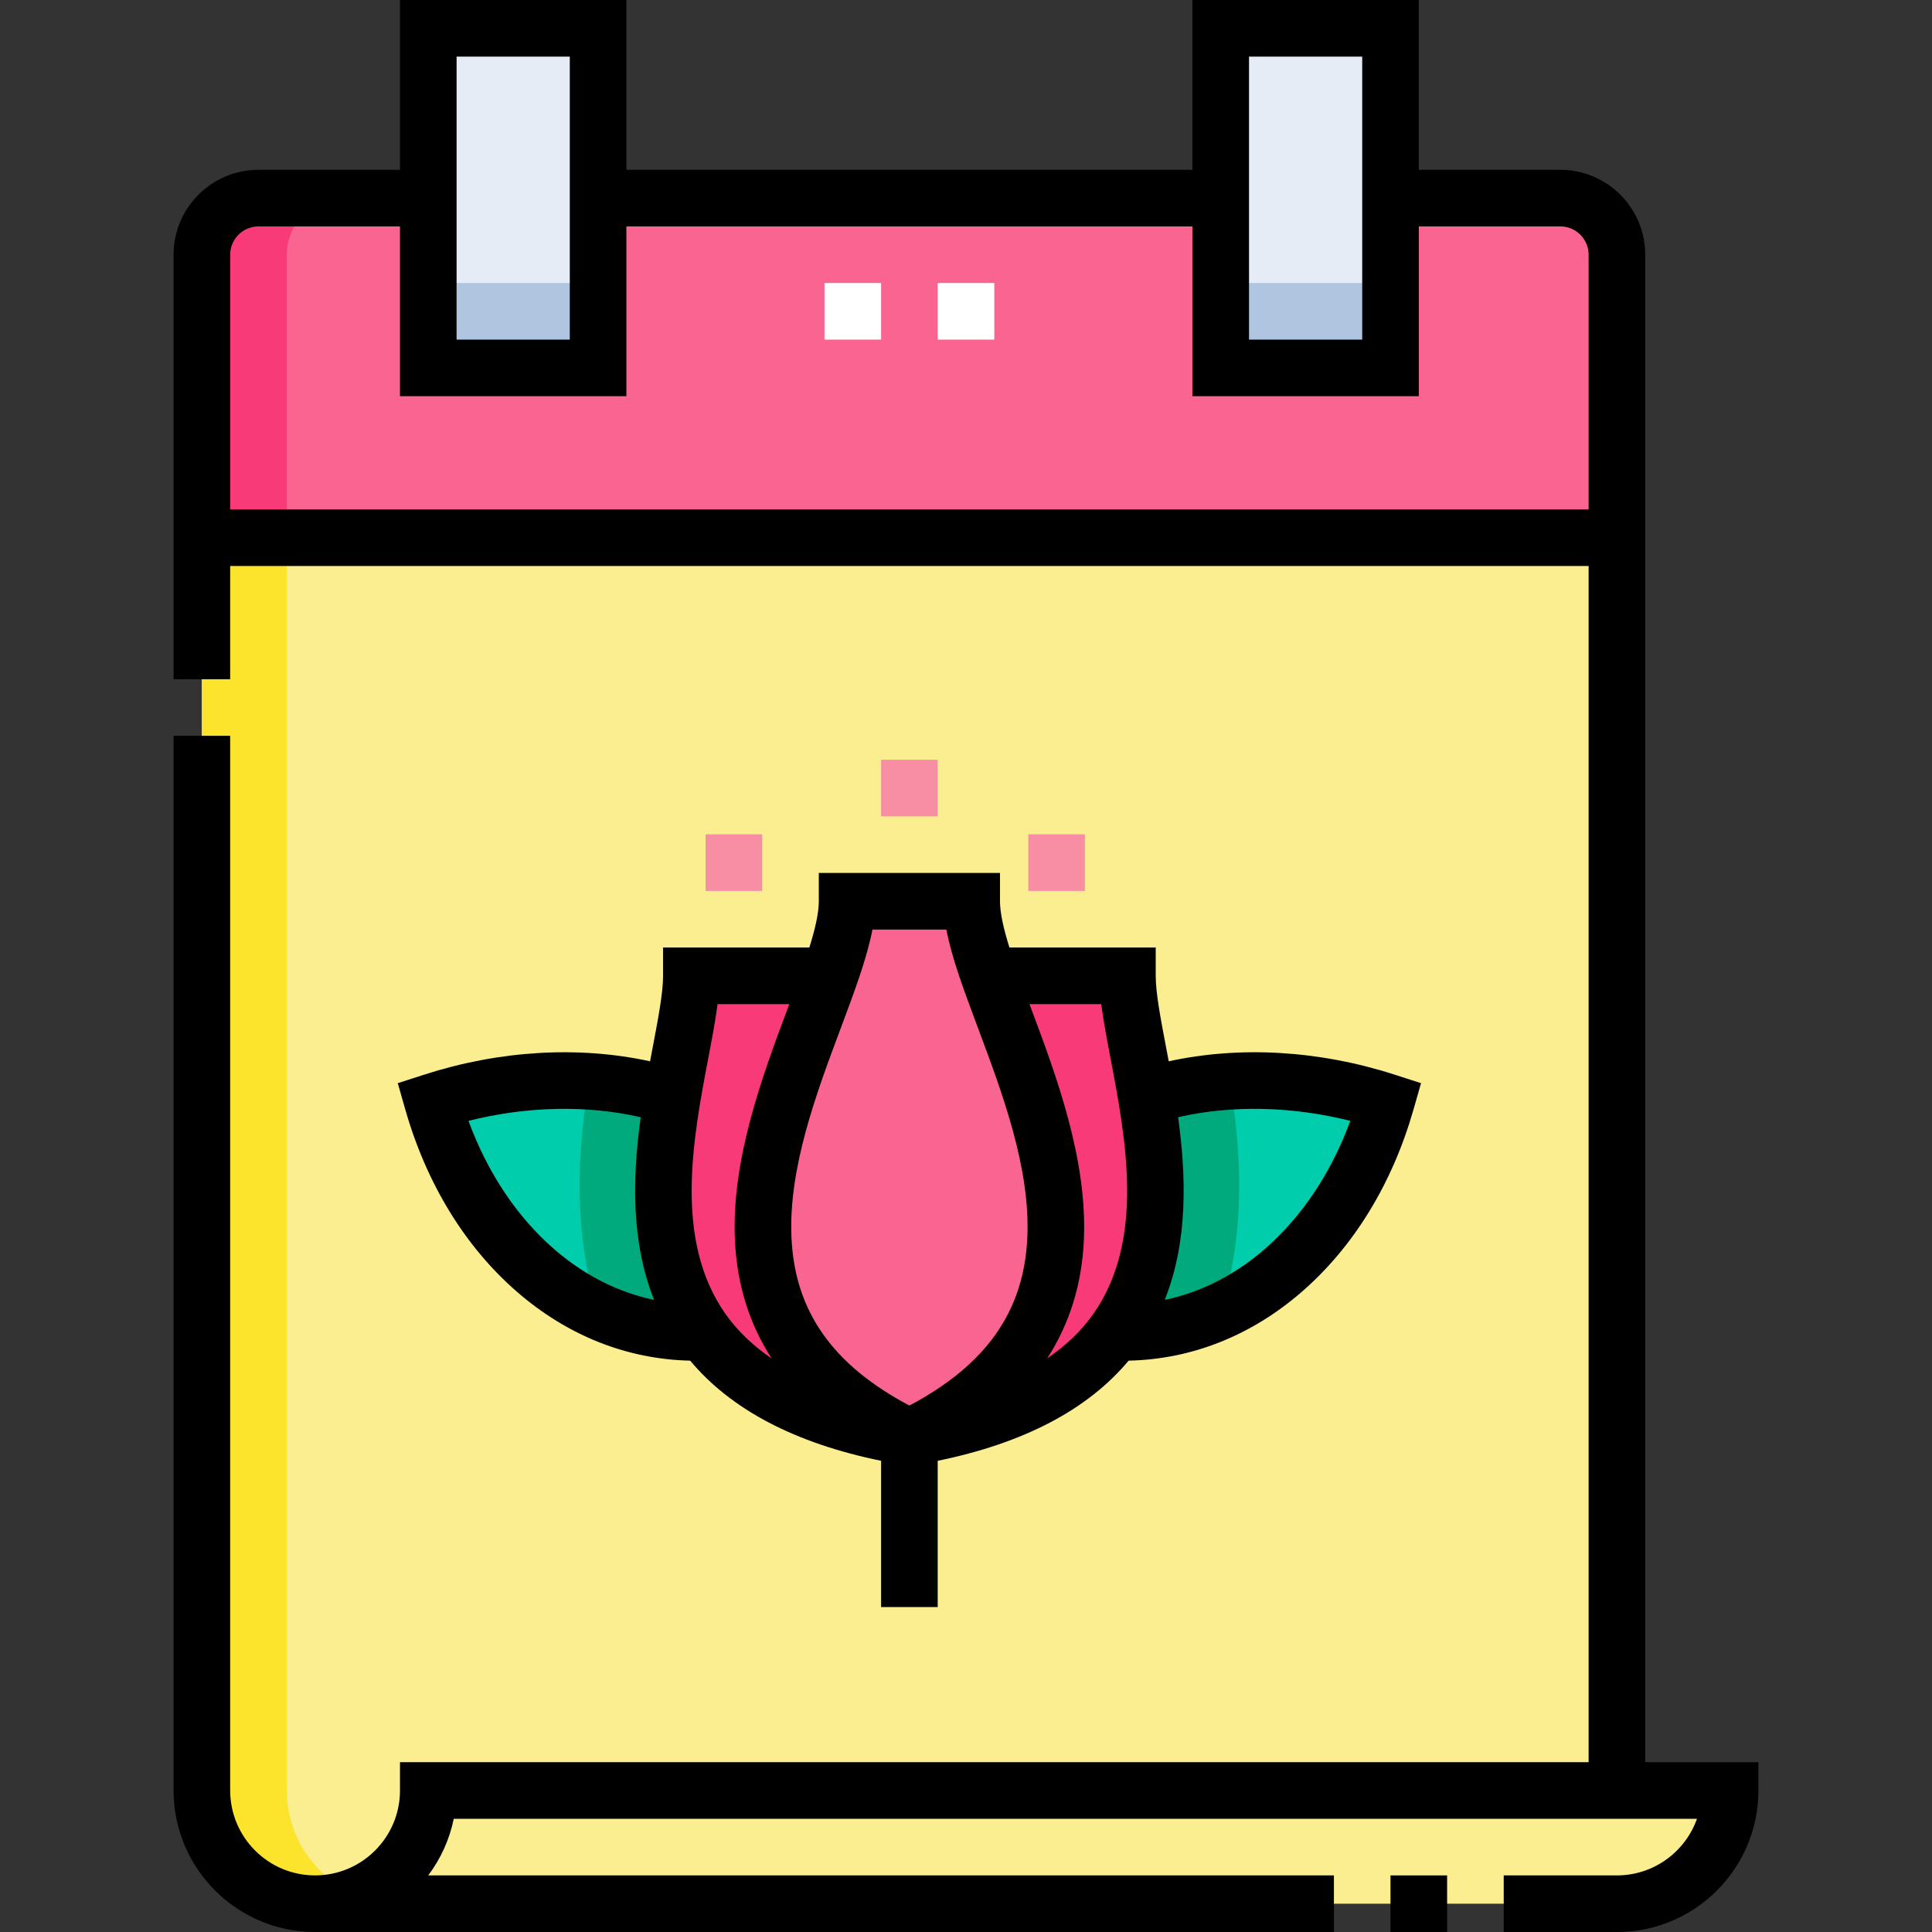 <?xml version="1.0" encoding="UTF-8"?> <svg xmlns="http://www.w3.org/2000/svg" id="Capa_1" height="512" viewBox="0 0 512 512" width="512"><rect x="0" y="0" width="512" height="512" fill="#333333" stroke="none"/><g><g><g clip-rule="evenodd" fill-rule="evenodd"><path d="m323.501 97.5h45v-90h-45zm-210.002-90v90h45v-90z" fill="#e5ecf5"></path><path d="m368.501 97.5h-45v-45h-165.002v45h-45v-45h-44.999c-8.25 0-15 6.75-15 15v74.999h375v-75c0-8.25-6.75-15-15-15h-44.999z" fill="#f96491"></path><path d="m428.5 142.499h-375v332.001c0 16.5 13.5 30 30 30s30-13.5 30-30h315zm-313.885 149.463c21.918-7.078 44.388-7.392 63.613-1.388 2.157-12.921 4.993-24.361 4.993-31.972l36.68.001c2.691-7.712 4.59-14.456 4.59-19.761h33.016c0 5.304 1.9 12.048 4.592 19.76h36.677c0 7.611 2.837 19.05 4.992 31.972 19.227-6.005 41.697-5.691 63.615 1.387-10.474 36.65-38.391 62.233-71.916 61.124-9.322 12.87-25.966 23.149-54.469 27.809-28.503-4.66-45.146-14.938-54.469-27.809-33.523 1.11-61.44-24.473-71.914-61.123z" fill="#faee91"></path><path d="m113.5 474.5c0 16.5-13.5 30-30 30h345c16.5 0 30-13.5 30-30z" fill="#faee91"></path><path d="m186.531 353.086c-13.387-18.482-11.675-42.309-8.303-62.512-19.225-6.005-41.695-5.691-63.613 1.388 10.474 36.65 38.391 62.233 71.916 61.124zm117.24-62.511c3.373 20.203 5.085 44.029-8.303 62.512 33.525 1.109 61.442-24.474 71.916-61.124-21.918-7.079-44.387-7.393-63.613-1.388z" fill="#00cdab"></path><path d="m186.531 353.086c-13.387-18.482-11.675-42.309-8.303-62.512-7.009-2.189-14.451-3.537-22.138-4.025l-.054.321c-3.94 23.603-3.122 43.869 2.646 60.651 8.596 3.902 17.979 5.892 27.849 5.565zm108.938 0c13.387-18.482 11.675-42.309 8.303-62.512 7.01-2.189 14.451-3.537 22.138-4.025l.055.321c3.94 23.603 3.122 43.869-2.646 60.651-8.597 3.902-17.98 5.892-27.85 5.565z" fill="#00aa7c"></path><path d="m219.901 258.604c-12.411 35.574-41.652 91.751 21.099 122.291 62.751-30.54 33.51-86.717 21.099-122.291-2.691-7.712-4.591-14.456-4.591-19.761h-33.016c0 5.305-1.9 12.049-4.591 19.761z" fill="#f96491"></path><path d="m262.099 258.604c12.411 35.574 41.651 91.751-21.099 122.291-62.75-30.54-33.51-86.717-21.098-122.291l-36.68-.001c0 7.611-2.837 19.05-4.993 31.972-8.872 53.145 8.59 81.463 62.771 90.32 54.181-8.858 71.643-37.175 62.771-90.32-2.157-12.921-4.993-24.361-4.993-31.972z" fill="#f93a79"></path><path d="m323.501 97.5h45v-22.5h-45zm-210.002-22.499v22.5h45v-22.5z" fill="#b0c5e0"></path><path d="m90.999 52.5h-22.499c-8.25 0-15 6.75-15 15v74.999h22.5v-75c0-8.249 6.75-14.999 14.999-14.999z" fill="#f93a79"></path><path d="m76 142.499h-22.5v332.001c0 16.5 13.5 30 30 30 3.973 0 7.771-.785 11.25-2.204-10.968-4.473-18.75-15.269-18.75-27.796z" fill="#fce42c"></path></g><g><path d="m263.5 90h-15v-15h15zm-30 0h-15v-15h15z" fill="#fff"></path></g><g><path d="m287.508 236.104h-15v-15h15zm-85.516 0h-15v-15h15zm46.508-19.76h-15v-15h15z" fill="#f78ea3"></path></g></g><g><path d="m368.5 497h15v15h-15z"></path><path d="m436 467v-399.5c0-12.407-10.094-22.5-22.5-22.5h-37.499v-45h-60v45h-150.002v-45h-60v45h-37.499c-12.406 0-22.5 10.093-22.5 22.5v112.499h15v-30h360v317.001h-315v7.5c0 12.407-10.094 22.5-22.5 22.5s-22.5-10.093-22.5-22.5v-279.502h-15v279.502c0 20.678 16.822 37.5 37.5 37.5h270v-15h-240.018c3.281-4.362 5.636-9.462 6.765-15h329.468c-3.096 8.73-11.437 15-21.215 15h-30v15h30c20.678 0 37.5-16.822 37.5-37.5v-7.5zm-104.999-452h30v75h-30zm-210.002 0h30v75h-30zm-59.999 119.999v-67.499c0-4.136 3.364-7.5 7.5-7.5h37.499v45h60v-45h150.002v45h60v-45h37.499c4.136 0 7.5 3.364 7.5 7.5v67.499z"></path><path d="m216.992 231.343v7.5c0 3.177-.99 7.414-2.503 12.26h-38.767v7.5c0 4.52-1.271 11.201-2.743 18.937-.231 1.214-.467 2.457-.703 3.716-18.905-4.125-39.879-2.918-59.965 3.569l-6.898 2.228 1.992 6.97c5.622 19.675 15.86 36.386 29.608 48.325 13.394 11.632 29.188 17.881 45.891 18.238 10.824 12.969 27.797 21.877 50.596 26.541v38.768h15v-38.768c22.8-4.664 39.773-13.572 50.596-26.541 16.702-.358 32.497-6.607 45.891-18.238 13.747-11.939 23.986-28.65 29.608-48.325l1.992-6.97-6.898-2.228c-20.088-6.487-41.061-7.694-59.965-3.569-.236-1.259-.472-2.502-.703-3.716-1.472-7.736-2.743-14.417-2.743-18.937v-7.5h-38.767c-1.514-4.845-2.503-9.083-2.503-12.26v-7.5zm14.21 15h19.596c1.451 7.587 4.73 16.346 8.379 26.089 6.515 17.4 13.898 37.121 13.076 55.512-.87 19.487-10.826 33.715-31.253 44.54-20.427-10.825-30.383-25.053-31.253-44.54-.822-18.391 6.562-38.112 13.076-55.512 3.649-9.743 6.928-18.501 8.379-26.089zm-107.053 50.689c15.559-3.885 31.357-4.218 45.645-.964-2.15 15.548-2.689 32.738 3.535 48.407-9.524-1.983-18.503-6.523-26.481-13.452-9.882-8.583-17.644-20.234-22.699-33.991zm68.042 51.073c-13.654-19.52-8.565-46.269-4.477-67.762.989-5.199 1.896-9.964 2.449-14.24h19.012c-.133.357-.266.712-.4 1.07-6.671 17.816-14.973 39.99-14.014 61.441.523 11.706 3.781 22.178 9.719 31.375-5.027-3.428-9.142-7.386-12.289-11.884zm165.66-51.073c-5.056 13.757-12.817 25.409-22.699 33.991-7.978 6.928-16.958 11.469-26.481 13.452 6.224-15.669 5.685-32.858 3.535-48.407 14.287-3.255 30.083-2.922 45.645.964zm-66.015-30.929c.554 4.276 1.46 9.041 2.449 14.24 4.089 21.493 9.178 48.242-4.477 67.762-3.146 4.498-7.262 8.456-12.289 11.885 5.937-9.196 9.196-19.669 9.719-31.375.959-21.452-7.343-43.625-14.014-61.441-.134-.358-.267-.714-.4-1.07h19.012z"></path></g></g></svg> 